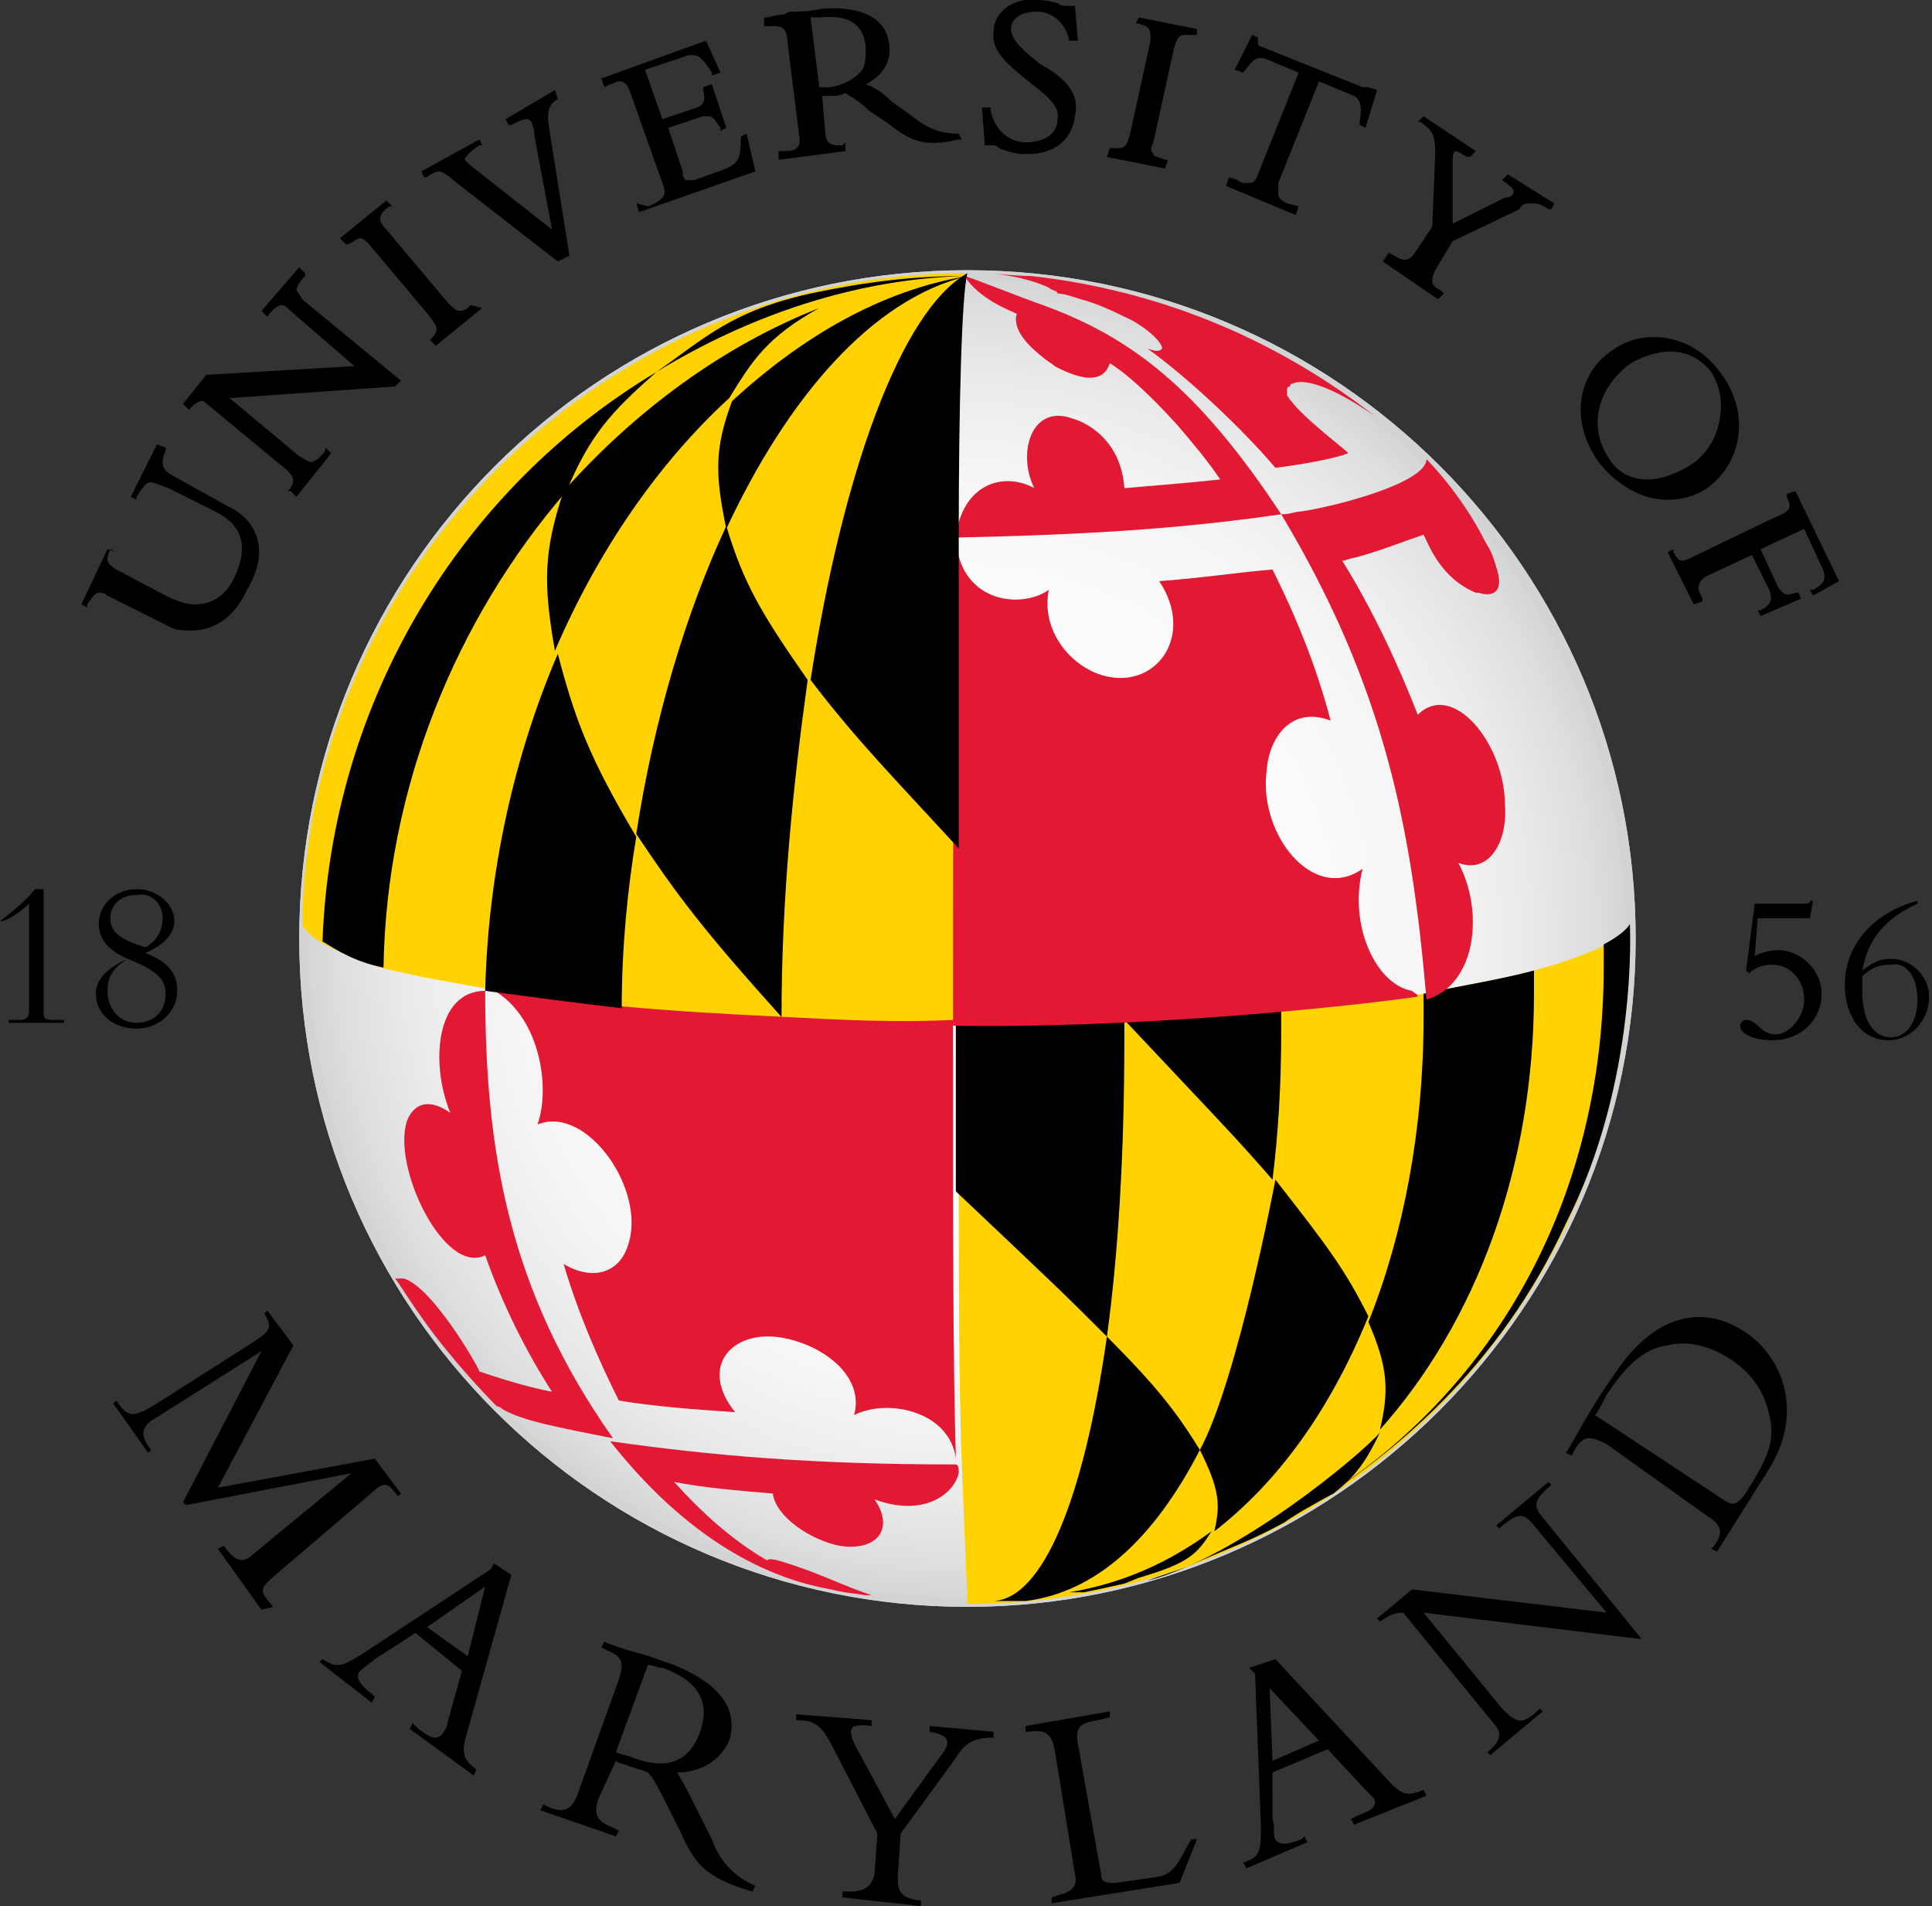 <?xml version="1.0" encoding="utf-8"?>
<!-- Generator: Adobe Illustrator 24.0.1, SVG Export Plug-In . SVG Version: 6.00 Build 0)  -->
<svg version="1.1" id="Layer_1" xmlns="http://www.w3.org/2000/svg" xmlns:xlink="http://www.w3.org/1999/xlink" x="0px" y="0px"
	 viewBox="0 0 66.5 65.6" style="enable-background:new 0 0 66.5 65.6;" xml:space="preserve">
<rect x="0" y="0" width="66.5" height="65.6" fill="#333333" stroke="none"/>
<style type="text/css">
	.st0{fill:url(#SVGID_1_);}
	.st1{fill:#D1D3D4;}
	.st2{fill:#FFD200;}
	.st3{fill:#E31933;}
</style>
<g>
	<g>
		<g>
			<g>
				
					<radialGradient id="SVGID_1_" cx="33.974" cy="32.281" r="22.997" gradientTransform="matrix(1 0 0 1 -0.721 2.601006e-04)" gradientUnits="userSpaceOnUse">
					<stop  offset="0" style="stop-color:#FFFFFF"/>
					<stop  offset="0.515" style="stop-color:#FCFCFC"/>
					<stop  offset="0.7" style="stop-color:#F5F5F5"/>
					<stop  offset="0.833" style="stop-color:#EBEBEC"/>
					<stop  offset="0.939" style="stop-color:#DDDEDF"/>
					<stop  offset="1" style="stop-color:#D1D3D4"/>
				</radialGradient>
				<path class="st0" d="M33.3,55.3c-12.7,0-23-10.3-23-23c0-12.7,10.3-23,23-23c12.7,0,23,10.3,23,23C56.3,45,45.9,55.3,33.3,55.3z
					"/>
			</g>
			<g>
				<path class="st1" d="M33.3,55.3c-12.7,0-23-10.3-23-23c0-12.7,10.3-23,23-23c12.7,0,23,10.3,23,23C56.3,45,45.9,55.3,33.3,55.3z
					 M33.3,9.6c-12.5,0-22.7,10.2-22.7,22.7C10.6,44.8,20.7,55,33.3,55c12.5,0,22.7-10.2,22.7-22.7C55.9,19.8,45.8,9.6,33.3,9.6z"/>
			</g>
			<path class="st2" d="M56.1,31.8c0,0.1-0.4,0.4-0.8,0.7c0,0,0,0,0,0c-0.6,0.3-1.4,0.6-2.5,0.9c-1.1,0.3-2.4,0.5-3.8,0.8
				c-1.4,0.2-3.1,0.4-4.8,0.5c0,0,0,0,0,0c-2.2,0.2-3.6,0.3-5.4,0.4c-1.9,0.1-3.8,0.1-5.8,0.1c0,0.3,0,0.5,0,0.8c0,1.8,0,3.5,0,5.1
				c0,8.8,0.1,8.8,0.3,14.1c12.6,0,22.8-10.2,22.8-22.8C56.1,32.3,56.1,32,56.1,31.8z"/>
			<g>
				<path d="M32.9,35.9c0,1.8,0,3.5,0,5.1c3.7,3.5,3.7,3.5,5.2,5c0.4-2.9,0.6-6.4,0.6-10.2c0-0.3,0-0.5,0-0.8
					c-2.3,0.1-3.8,0.1-5.8,0.1C32.9,35.4,32.9,35.7,32.9,35.9z"/>
				<path d="M41.3,49.9c-0.8-1.3-1.5-2.2-3.2-3.9c-0.8,5.6-2.2,9-3.9,9.1c0.1,0,0.4,0,0.5,0c0.2,0,0.4,0,0.6,0
					C37.7,54.8,39.7,53,41.3,49.9z"/>
				<path d="M43.9,40.6c0,0-1.3,6.9-2.6,9.3c0.7,1.4,0.7,1.9,0.5,2.8c2.2-1.7,4-4.2,5.3-7.4C46.3,43.7,45.7,42.9,43.9,40.6z"/>
				<path d="M37.3,54.8c0.5-0.1,0.5-0.1,1.4-0.3l0.5-0.2c1.7-0.5,2-0.8,2.5-1.6c-1.5,1.1-3.1,1.8-4.9,2.1L37.3,54.8z"/>
				<path d="M47.5,49.2c3.3-3.7,5.3-9,5.3-15c0-0.3,0-0.5,0-0.8c-1.1,0.3-2.4,0.5-3.8,0.8c0,0.3,0,0.5,0,0.8c0,3.9-0.7,7.5-1.9,10.5
					C47.8,47.1,47.8,47.9,47.5,49.2z"/>
				<path d="M44.1,34.7c-2.2,0.2-3.6,0.3-5.4,0.4c3.1,3.3,3.8,4,5.1,5.5c0.2-1.6,0.3-3.3,0.3-5.1C44.1,35.2,44.1,34.9,44.1,34.7z"/>
			</g>
			<path d="M28.2,10.6c1.3-0.5,2.5-1,5-1.2l0,0C31.5,9.6,29.8,10,28.2,10.6"/>
			<g>
				<path class="st3" d="M48.6,34.1c-1.2-0.2-2.2-2.2-1.7-4.2c-1.7,1.2-3.6-1.2-3.3-3.4c0.1-1.2,0.9-2.2,2.2-1.7
					c-0.5-1.9-1.2-3.6-2-5.2c-1.2,0.1-2.5,0.3-3.9,0.4c1.2,1.8,0,3.6-1.7,3.3c-1.2-0.2-2.4-1.5-2.1-3c-1,0.7-3.1,0.4-3.2-1.8
					c-0.1,4.6-0.1,10.6-0.1,16.8c6.1,0.1,13.2-0.6,16-1c0,0,0,0,0,0C48.8,34.2,48.7,34.2,48.6,34.1z"/>
			</g>
			<g>
				<path class="st3" d="M18.5,38.7c1.7-0.7,3.8,2.3,3.1,4.2c-0.3,0.9-1.2,1.2-2.2,0.6c0.5,1.7,1.2,3.3,1.9,4.7
					c1.2,0.2,2.5,0.3,4,0.4c-1.2-1.5-0.2-2.7,1.3-2.6c1.4,0.1,3.2,1.2,2.8,2.7c1.2-0.6,3.3-0.1,3.5,1.5c-0.1-3.4-0.1-8.5-0.1-14.4
					c0-0.3,0-0.5,0-0.8c-1.9,0-3.9-0.1-5.8-0.1c-4.1-0.2-6.9-0.4-10.4-1c0,0,0,0,0,0C18.5,34.6,19,37.3,18.5,38.7z"/>
			</g>
			<path class="st3" d="M44.1,17.7L44.1,17.7L44.1,17.7C44.1,17.7,44.1,17.7,44.1,17.7L44.1,17.7L44.1,17.7c0.3,0,0.5-0.1,0.7-0.1
				c1.3-0.2,4.3-1,4.3-1.8c0,0,1.2,1.2,2,2.8c0.1,0.2,0.2,0.3,0.3,0.6c0.1,0.3,0.2,0.6,0.2,0.8c0,0.5-0.4,0.5-0.7,0.4
				c0,0-0.1,0-0.1,0c-1.2-0.5-1.6-1.6-1.8-2c-0.6,0.2-1.6,0.6-2.4,0.8c-0.1,0-0.3,0.1-0.4,0.1c1,1.6,1.9,3.5,2.6,5.3
				c1.2-1.2,3,1,3,3.1c0.1,1.2-0.5,2.4-1.6,2c0.9,1.7,0.6,4.2-1.1,4.7C48.6,28.6,47.7,23.7,44.1,17.7L44.1,17.7L44.1,17.7"/>
			<path class="st3" d="M44.1,17.7L44.1,17.7L44.1,17.7L44.1,17.7L44.1,17.7c-2.9-4.4-5.2-6.1-8.2-7.2c-0.6-0.2-2.6-1-2.7-1l0,0l0,0
				c0.5,0.8,1.6,1.2,1.8,1.3c-0.1,0.3,0,0.8,0.9,1.5c0.1,0.1,0.3,0.2,0.4,0.3c1.5,0.8,1.8,0.2,1.9-0.1c0,0,0,0,0,0
				c0.5,0.3,1.3,1,2.3,2.1c0.6,0.7,1.1,1.3,1.5,1.9c-0.9,0.1-2.1,0.2-3.3,0.3c-0.1-1.5-1.1-2.2-1.8-2.4c-1.4-0.5-1.9,1.2-1.3,2.4
				c-1.1-0.6-2.5-0.1-2.7,1.7C37.5,18.4,40.6,18.2,44.1,17.7L44.1,17.7L44.1,17.7"/>
			<path class="st3" d="M44.3,13.6c0,0,0-0.1,0-0.2c0-0.1,0.1-0.1,0.1-0.1s0-0.1,0.1-0.1c0.2-0.1,0.9-0.2,2.8,1.1
				c-4-3.1-8.2-4.4-11.8-4.8C35,9.5,34,9.4,34,9.4c1.2,0.1,1.9,0.4,2.1,0.5c0.1,0.1,0.3,0.1,0.3,0.2c0,0,0,0,0,0
				c0.2,0,0.5,0.1,0.8,0.2c0.4,0.1,0.9,0.3,1.5,0.6c0.5,0.2,1.3,0.8,1.3,1.1c-0.1,0.1-0.2,0.1-0.5,0c1.4,1,3.3,2.8,4.4,4.1
				c0.8-0.1,2-0.3,2.5-0.5C46.5,15.6,44.7,14.3,44.3,13.6z"/>
			<path class="st3" d="M21.1,49.5c-2-0.4-3.1-0.6-3.8-1c-0.1-0.1-0.2-0.1-0.2-0.1c0,0-1.1-1.1-2.1-2.4c-0.7-0.9-1.3-1.9-1.4-2
				c0,0,0.2,0,0.3,0c1,0.3,2.6,3.1,2.6,3.2c0.6,0.2,1.5,0.5,2.5,0.7c-0.9-1.4-1.7-3-2.3-4.7c-1.4,0.7-3.2-3-2.7-4.6
				c0.1-0.3,0.5-1,1.5-0.3c-0.7-1.7-0.5-4.2,1.2-4.2C16.7,39.6,17.5,44.4,21.1,49.5"/>
			<path class="st3" d="M33,50.7c-0.2,0.8-1.3,1.5-2.9,0.9c0.7,1,0.1,1.8-1.2,1.6c-1-0.2-2.2-1-2.3-1.8c-1.2-0.1-2.4-0.2-3.4-0.4
				c1,1.1,2,2,3.2,2.7c0.1-0.1,0.4,0,1,0.2c0.9,0.3,1.7,0.7,2.6,1c0,0-0.2,0-0.2,0c-0.7-0.1-0.8-0.1-1.2-0.2
				c-1.7-0.3-4.6-1.3-7.6-5.1h0h0l0,0c3.5,0.5,7,0.8,11.9,0.8C33,50.4,33,50.6,33,50.7"/>
			<path class="st2" d="M33.2,9.4c-12.2,0-22.6,10-22.8,22.4l0,0c0,0,0.1,0.3,0.6,0.6v0v0c0.5,0.3,1.2,0.6,2.1,0.9
				c1.2,0.3,2.4,0.5,3.5,0.7l0,0c3.5,0.6,6.3,0.8,10.4,1c1.9,0.1,3.9,0.2,5.8,0.1c0-1.2,0-7.8,0-14.2c0-0.8,0-1.7,0-2.6
				C33,14.2,33.1,10,33.2,9.4L33.2,9.4z"/>
			<path d="M44.2,52.4c-1.3,0.7-1.5,0.7-3.3,1.5c-0.5,0.2-0.9,0.3-1.4,0.5c3.1-0.8,7.3-4.3,8-5.1c-0.4,0.8-0.7,1.4-1.6,2.1
				C45.7,51.5,44.6,52.1,44.2,52.4z"/>
			<path d="M13.2,33.3c-1-0.2-1.6-0.6-2.1-0.9c0.3-8.3,4.8-15.6,11.5-19.6c-1.6,1.4-2.3,2.2-3.1,4.1C15.7,21.3,13.3,27.1,13.2,33.3"
				/>
			<path d="M22.6,12.8c1.7-1.2,2.6-2.1,5.3-2.7c1.9-0.4,3.5-0.6,5.3-0.6l0,0C29.4,9.6,25.7,10.9,22.6,12.8"/>
			<path d="M21.4,34.7c-1.7-0.2-3.2-0.4-4.7-0.6c0.1-4.1,1-8.1,2.5-11.6c0.6,2.3,1.1,3.6,2.7,6.3C21.6,30.6,21.4,32.6,21.4,34.7"/>
			<path d="M33,18.4c0,2.5,0,5.1,0,7.1c0,2,0,3.4,0,3.7c-2.2-2.4-3.5-3.7-5.1-5.8c1.1-7.1,3.1-12.7,5.4-14l0,0l0,0
				C33.1,10.1,33,14.1,33,18.4z"/>
			<g>
				<path d="M25,18.1c-1.4,3-2.5,6.7-3.1,10.6c1.4,2.1,2.3,3.3,5,6.3c0-4.1,0.4-8,0.9-11.6C26.2,21.1,25.6,20.1,25,18.1z"/>
			</g>
			<path d="M55.2,32.5c0,0.3,0,0.5,0,0.8c0,8.1-3.9,14.8-10.1,18.5L45,51.9c2.9-1.8,6.6-4.8,8.9-9.8c2.5-4.9,2.2-10.3,2.2-10.3
				C56,32,55.6,32.3,55.2,32.5z"/>
			<g>
				<path d="M28.2,10.6c-3.3,1.3-6.3,3.5-8.8,6.3c-0.7,2.1-0.7,3.2-0.3,5.5c1.5-3.5,3.6-6.5,6-8.7C25.9,12.4,26.4,11.6,28.2,10.6z"
					/>
			</g>
			<path d="M25,18.2c-0.4-1.9-0.4-2.8,0.2-4.4c2.4-2.2,5.1-3.8,8.1-4.3C30,10.3,27.1,13.7,25,18.2"/>
		</g>
		<g>
			<g>
				<path d="M7.8,17.4L6,16.4c-0.4-0.2-0.5-0.4-0.3-0.9l0-0.1l-0.3-0.1l-0.9,1.8l0.2,0.1l0-0.1c0.2-0.3,0.3-0.5,0.5-0.5
					c0.1,0,0.3,0.1,0.6,0.2l1.6,0.8c1.2,0.6,1,1.5,0.7,2.2c-0.3,0.7-0.8,1-1.4,1c-0.3,0-0.5-0.1-0.8-0.2l-1.9-1
					c-0.3-0.2-0.4-0.3-0.2-0.7L4,19l-0.3-0.1l-0.9,1.9L3,20.9l0-0.1c0.2-0.3,0.3-0.4,0.4-0.4c0.1,0,0.2,0,0.3,0.1l2,1
					c0.3,0.2,0.6,0.2,0.9,0.2c0.8,0,1.5-0.5,1.9-1.4C9.4,18.8,8.7,17.8,7.8,17.4z"/>
				<path d="M10.2,10c0-0.1,0.1-0.3,0.3-0.5l0-0.1l-0.2-0.2l-1.3,1.5l0.2,0.2l0,0c0.2-0.3,0.4-0.4,0.5-0.4c0.1,0,0.2,0.1,0.3,0.2
					l2.2,1.9l-5.1,0.3l-0.8,1l0.2,0.2l0,0c0.2-0.2,0.3-0.3,0.5-0.3l2.9,2.4c0.2,0.2,0.3,0.4,0,0.7L10,16.9l0.2,0.2l1.2-1.5l-0.2-0.2
					l0,0.1c-0.2,0.3-0.4,0.4-0.5,0.4l0,0c-0.1,0-0.2-0.1-0.4-0.2l-2.4-2l5.7-0.4l0.2-0.2l-3.4-2.8C10.3,10.1,10.2,10,10.2,10z"/>
				<path d="M16.2,10.5c-0.2,0.2-0.3,0.2-0.4,0.2c-0.1,0-0.2-0.1-0.4-0.3l-2.1-2.5C13,7.6,13,7.4,13.4,7.1l0.1,0l-0.2-0.2l-1.6,1.3
					l0.2,0.2l0.1,0c0.2-0.1,0.3-0.2,0.4-0.2c0.1,0,0.2,0.1,0.3,0.2l2.1,2.5c0.3,0.4,0.3,0.5,0,0.8l0,0l0.2,0.2l1.6-1.3L16.2,10.5
					L16.2,10.5z"/>
				<path d="M19.2,3.4L19.2,3.4l-0.1-0.3l-1.7,1l0.1,0.2l0.1,0c0.2-0.1,0.4-0.2,0.5-0.2c0.1,0,0.1,0,0.2,0.1c0,0.1,0.1,0.2,0.1,0.5
					L19,7.9l-2.8-2.2C16.1,5.6,16,5.5,16,5.5c0-0.1,0.2-0.3,0.5-0.5l0.1,0l-0.1-0.2l-2,1.1l0.1,0.2l0.1,0C14.8,6,15,5.9,15.1,5.9
					c0.1,0,0.3,0.1,0.5,0.3L19.2,9l0.4-0.2l-0.7-4.4C18.8,3.8,18.9,3.6,19.2,3.4z"/>
				<path d="M25.5,4.7L25.5,4.7c0,0.8-0.1,0.9-0.5,1.1l-1.1,0.4c-0.1,0-0.2,0-0.2,0c-0.1,0-0.2,0-0.2-0.3l-0.5-1.5l1.2-0.4
					c0.1,0,0.2,0,0.2,0c0.1,0,0.2,0.1,0.4,0.4l0,0.1L25,4.4l-0.5-1.5L24.2,3l0,0.1c0.1,0.4,0,0.5-0.2,0.6l-1.2,0.4l-0.6-1.7l1.5-0.5
					c0.1,0,0.1,0,0.2,0c0.1,0,0.3,0.1,0.6,0.6l0,0.1l0.3-0.1l-0.5-1.1l-3.6,1.3l0.1,0.3l0.2-0.1c0.1,0,0.2-0.1,0.3-0.1
					c0.2,0,0.3,0.1,0.4,0.4l1.1,3.1c0.1,0.2,0.1,0.4,0,0.5c-0.1,0.1-0.2,0.2-0.5,0.3L21.9,7L22,7.3l4-1.4l-0.3-1.3L25.5,4.7z"/>
				<path d="M33,4.6c-0.5,0-1-0.1-1.6-0.6l-0.7-0.5c-0.3-0.3-0.6-0.5-0.9-0.6c0.6-0.3,0.9-0.8,0.8-1.4c-0.1-0.9-1-1.3-2.3-1.2
					c-0.5,0.1-0.7,0.1-1,0.1c-0.1,0-0.2,0-0.3,0.1c-0.3,0-0.5,0.1-0.6,0.1l-0.1,0l0,0.3l0.2,0c0.1,0,0.1,0,0.2,0
					c0.2,0,0.4,0.1,0.4,0.5l0.4,3.2c0.1,0.5-0.1,0.6-0.5,0.6l-0.2,0l0,0.3l2.3-0.3l0-0.3L29,5c-0.1,0-0.1,0-0.2,0
					c-0.2,0-0.4-0.1-0.4-0.5l-0.1-1.2c0.1,0,0.2,0,0.3,0c0.2,0,0.3,0,0.5-0.1h0c0.1,0.1,0.4,0.2,0.8,0.6l0.6,0.4
					c0.8,0.6,1.2,0.9,2.5,0.6l0.1,0L33,4.6L33,4.6z M29.8,1.6c0,0.4,0,0.7-0.2,0.9c-0.2,0.2-0.5,0.4-1,0.5l-0.1,0
					c-0.1,0-0.2,0-0.3,0l-0.3-2.4c0.1,0,0.2,0,0.3,0C29.2,0.5,29.7,0.8,29.8,1.6z"/>
				<path d="M35.8,2.2c-0.5-0.4-1-0.8-1-1.2c0-0.4,0.4-0.6,0.9-0.6c0.5,0,1,0.4,1.1,1l0,0l0.3,0L37,0.2l-0.2,0l0,0c0,0-0.1,0-0.1,0
					h0c-0.1,0-0.2,0-0.3-0.1C36.3,0.1,36.1,0,35.7,0c-0.8-0.1-1.5,0.4-1.5,1.1c-0.1,0.7,0.6,1.2,1.2,1.7c0.5,0.4,1.1,0.8,1,1.3
					c0,0.6-0.6,0.8-1.1,0.8c-0.6,0-1.1-0.5-1.2-1.1l0-0.1l-0.3,0L33.9,5l0.2,0l0,0c0,0,0,0,0.1,0h0c0,0,0.1,0,0.2,0.1
					c0.2,0.1,0.6,0.2,0.8,0.2c0.1,0,0.1,0,0.2,0h0c0.9,0,1.5-0.5,1.6-1.3C37.2,3.1,36.5,2.6,35.8,2.2z"/>
				<path d="M39.1,0.8L39.1,0.8c0.5,0.1,0.5,0.2,0.5,0.6l-0.7,3.2c-0.1,0.4-0.2,0.5-0.4,0.5c-0.1,0-0.1,0-0.2,0l-0.1,0l-0.1,0.3
					l2,0.4l0.1-0.3l-0.1,0c-0.2-0.1-0.4-0.1-0.4-0.2c-0.1-0.1-0.1-0.2,0-0.4l0.7-3.2c0.1-0.4,0.2-0.5,0.4-0.5c0.1,0,0.2,0,0.3,0
					l0.1,0L41.2,1l-2-0.4L39.1,0.8z"/>
				<path d="M47.1,3C47.1,3,47.1,3,47.1,3C47,3,47,3,46.9,3l-3.5-1.4c0,0-0.1,0-0.1-0.1c0,0,0,0,0-0.1l0-0.1l-0.2-0.1l-0.6,1.2
					l0.3,0.1l0,0C43,2.2,43.2,2,43.3,2c0,0,0.1,0,0.2,0l1.2,0.5l-1.4,3.5c-0.1,0.3-0.2,0.3-0.4,0.3c-0.1,0-0.2,0-0.3-0.1l-0.3-0.1
					l-0.1,0.3l2.4,1l0.1-0.3L44.3,7C44.1,6.9,44,6.8,44,6.7c0-0.1,0-0.2,0-0.4l1.4-3.5l1.2,0.5c0.2,0.1,0.3,0.3,0.2,0.9l0,0.1
					L47,4.4l0.4-1.3L47.1,3L47.1,3z"/>
				<path d="M51.7,6.2L51.7,6.2c0.3,0.2,0.4,0.3,0.4,0.4c0,0.1-0.1,0.2-0.3,0.2L50,7.7l0-2.2c0-0.3,0.1-0.3,0.1-0.3
					c0.1,0,0.2,0.1,0.4,0.2l0.1,0l0.2-0.2l-1.8-1.2l-0.2,0.2l0.1,0c0.4,0.3,0.5,0.4,0.5,1.1l-0.1,2.5l-0.6,0.9
					c-0.2,0.3-0.4,0.3-0.7,0.1l-0.2-0.1L47.6,9l1.9,1.3l0.2-0.2l-0.1-0.1c-0.2-0.1-0.3-0.2-0.3-0.3c0-0.1,0-0.2,0.1-0.4l0.6-1
					l2.3-1.1C52.4,7,52.5,7,52.7,7C52.9,7,53,7,53.3,7.2l0.1,0L53.5,7l-1.6-1L51.7,6.2z"/>
				<path d="M59.2,12.8c-0.6-0.8-1.4-1.2-2.3-1.2c-0.6,0-1.1,0.2-1.6,0.6c-1.1,0.9-1.2,2.5-0.2,3.8c0.6,0.7,1.4,1.2,2.3,1.2h0
					c0.6,0,1.2-0.2,1.6-0.6C60,15.7,60.2,14.1,59.2,12.8z M59.2,14.4c-0.1,0.6-0.4,1.2-1,1.6c-0.5,0.3-1,0.5-1.5,0.5
					c-0.5,0-1-0.2-1.3-0.7c-0.7-1-0.5-2.3,0.6-3.2c0.4-0.3,1-0.5,1.5-0.5c0.5,0,1,0.2,1.4,0.7C59.2,13.3,59.3,13.8,59.2,14.4z"/>
				<path d="M61.8,16.9l-0.3,0.1l0,0.1c0.2,0.4,0.1,0.5-0.4,0.7l-2.7,1.3c-0.2,0.1-0.4,0.2-0.5,0.2c-0.1,0-0.2-0.1-0.3-0.3l0-0.1
					l-0.2,0.1l0.9,1.8l0.3-0.1l0-0.1c-0.1-0.2-0.2-0.4-0.1-0.5c0-0.1,0.1-0.2,0.3-0.3l1.5-0.7l0.6,1.2c0.1,0.3,0.1,0.5-0.3,0.7
					l-0.1,0l0.1,0.2l1.4-0.6l-0.1-0.2l-0.1,0c-0.3,0.1-0.4,0.1-0.6-0.2l-0.6-1.3l1.5-0.7l0.6,1.3c0.2,0.4,0.1,0.6-0.3,0.8l-0.1,0
					l0.1,0.2l0.9-0.5L61.8,16.9z"/>
			</g>
			<path d="M6.3,51.7L9,46.5l0,0l-3.8,2.4c-0.4,0.3-0.3,0.6,0,1L5.1,50l-1.2-1.7L4,48.2c0.4,0.6,0.6,0.6,1.4,0.1l3.3-2.1
				c0.6-0.4,0.7-0.5,0.4-1l0.1-0.1l0.9,1.2l-2.6,4.9l5.4-1l0.9,1.2l-0.1,0.1c-0.3-0.4-0.4-0.5-0.7-0.3l-3.4,2.9
				c-0.7,0.6-0.7,0.6-0.2,1.2L9,55.4l-1.5-2.1l0.2-0.1c0.3,0.4,0.6,0.7,1,0.3l3.4-2.8l0,0l-5.7,1.1L6.3,51.7z"/>
			<path d="M16.1,57l-1.4-1l2-1.4L16.1,57z M15.9,57.5l-0.5,1.8c0,0.1-0.1,0.3-0.2,0.4c-0.2,0.2-0.4,0.1-0.8-0.2l-0.2-0.2l-0.1,0.2
				l2.2,1.6l0.1-0.2c-0.4-0.3-0.5-0.5-0.4-1l1.6-5.7L17,53.8L16.9,54l-4.4,2.9c-0.8,0.5-0.9,0.5-1.4,0.2L11,57.2l1.8,1.4l0.1-0.2
				l-0.1-0.1c-0.4-0.3-0.6-0.6-0.4-0.8c0.1-0.1,0.4-0.3,0.5-0.4l1.4-0.9L15.9,57.5z"/>
			<path d="M22.3,57.3c0.2,0,0.3,0.1,0.5,0.1c1.4,0.5,1.6,1.3,1.3,2.2c-0.4,1.1-1.2,1.3-2.3,0.9c-0.2-0.1-0.4-0.1-0.6-0.2L22.3,57.3
				z M21.2,60.6c0.1,0.1,0.3,0.1,0.5,0.2c0.3,0.1,0.4,0.1,0.6,0.2c0.2,0.2,0.4,0.6,0.7,1.2l0.4,0.8c0.5,1.1,0.8,1.6,2.5,2.1l0.1-0.2
				c-0.7-0.3-1.2-0.8-1.5-1.6l-0.5-1c-0.3-0.6-0.5-1-0.7-1.3c0.8,0,1.5-0.4,1.8-1.1c0.3-1-0.2-1.9-1.9-2.6c-0.6-0.2-0.8-0.3-1.2-0.4
				c-0.4-0.1-1-0.3-1.2-0.4l-0.1,0.2l0.2,0.1c0.5,0.2,0.6,0.4,0.4,1l-1.4,3.9c-0.2,0.6-0.5,0.7-1,0.5l-0.2-0.1l-0.1,0.2l2.6,0.9
				l0.1-0.2l-0.2-0.1c-0.5-0.2-0.7-0.4-0.5-1L21.2,60.6z"/>
			<path d="M32.4,60.4c0.4-0.5,0.2-0.7-0.4-0.8l0-0.2l2.2,0.2l0,0.2c-0.7,0-1,0.2-1.3,0.7L31,63.1l-0.1,1.5c0,0.5,0.1,0.7,0.7,0.8
				l0.1,0l0,0.2L29,65.3l0-0.2l0.2,0c0.6,0,0.8-0.2,0.9-0.6l0.1-1.4l-1.5-2.9c-0.4-0.8-0.6-1-1.3-1l0-0.2l2.6,0.2l0,0.2
				c-0.8-0.1-0.8,0.1-0.6,0.6l1.4,2.6L32.4,60.4z"/>
			<path d="M40.6,64.8l-4.4,0.7l0-0.2l0.3-0.1c0.4-0.1,0.6-0.3,0.5-0.7l-0.7-4.3c-0.1-0.5-0.3-0.7-0.9-0.6l-0.1,0l0-0.2l2.9-0.5
				l0,0.2l-0.4,0.1c-0.6,0.1-0.8,0.2-0.7,0.8l0.8,4.5c0,0.3,0.2,0.3,0.5,0.3l1.4-0.2c0.6-0.1,0.7-0.4,1.2-1.3l0.2,0L40.6,64.8z"/>
			<path d="M45.4,59.9l-1.6,0.7l-0.1-2.5L45.4,59.9z M45.7,60.2l1.3,1.4c0.1,0.1,0.2,0.2,0.3,0.3c0.1,0.3-0.1,0.4-0.6,0.6l-0.2,0.1
				l0.1,0.2l2.5-1l-0.1-0.2c-0.5,0.2-0.7,0.2-1.1-0.2l-4-4.3L43,57.4l0.2,0.2l0.2,5.2c0,0.9,0,1.1-0.6,1.3l0.1,0.2l2.1-0.9l-0.1-0.2
				l-0.1,0.1c-0.5,0.2-0.8,0.2-0.9,0c-0.1-0.1,0-0.5-0.1-0.7L43.8,61L45.7,60.2z"/>
			<path d="M56.4,56.4L49,55.5l2.7,3.3c0.5,0.5,0.7,0.6,1.3,0l0.1,0.1l-1.8,1.5l-0.1-0.1l0,0c0.5-0.4,0.5-0.7,0.2-1l-3.1-3.8
				c-0.3,0-0.5,0.1-0.8,0.3l-0.1-0.1l1.2-1l6.7,0.8l-2.5-3c-0.4-0.5-0.6-0.4-1.2,0.1l-0.1-0.1l1.8-1.5l0.1,0.1
				c-0.6,0.5-0.6,0.7-0.4,1l3.5,4.3L56.4,56.4z"/>
			<path d="M54.9,48.7c0.1-0.1,0.2-0.3,0.4-0.7c0.8-1.2,1.4-1.6,2.1-1.7c0.8-0.2,1.6,0.1,2.2,0.5c0.9,0.6,1.2,1.4,1.3,1.9
				c0.2,0.8,0,1.4-0.7,2.5c-0.4,0.7-0.6,0.6-0.9,0.4L54.9,48.7z M58.8,52.2c0.5,0.3,0.5,0.6,0.2,1l-0.1,0.1l0.2,0.1l1.7-2.7
				c1.4-2.1,0.5-4.1-0.8-4.9c-1.4-0.9-3.1-0.6-4.5,1.6c-0.3,0.4-0.6,0.9-0.9,1.4c-0.3,0.5-0.5,0.9-0.7,1.2l0.2,0.1l0.1-0.2
				c0.3-0.5,0.5-0.5,1.1-0.2L58.8,52.2z"/>
			<path d="M1.5,30.6v4.2c0,0.2,0,0.3,0.3,0.3h0.4v0.1H0.3v-0.1h0.4c0.2,0,0.3-0.1,0.3-0.3v-3.7c-0.2,0.2-0.6,0.5-0.9,0.6L0,31.7
				c0.4-0.3,1-0.8,1.2-1.1H1.5z"/>
			<path d="M5.7,34.2c0,0.6-0.4,1-1,1c-0.6,0-1-0.5-1-1.1c0-0.5,0.2-0.8,0.7-1.1C5.4,33.4,5.7,33.7,5.7,34.2z M6,31.7
				c0-0.6-0.6-1.1-1.3-1.1c-0.7,0-1.3,0.5-1.3,1.2c0,0.5,0.3,0.9,1,1.2c-0.7,0.3-1.1,0.7-1.1,1.2c0,0.7,0.6,1.2,1.4,1.2
				c0.8,0,1.4-0.6,1.4-1.3c0-0.6-0.3-1-1.1-1.3C5.7,32.5,6,32.1,6,31.7z M5.6,31.6c0,0.4-0.2,0.8-0.6,1C4,32.3,3.8,32,3.8,31.6
				c0-0.5,0.4-0.8,0.9-0.8C5.2,30.7,5.6,31.1,5.6,31.6z"/>
			<path d="M60.4,31.1h1.7c0.1,0,0.2,0,0.2-0.1h0.1l-0.1,0.6h-1.8l-0.1,1.3c0.2-0.1,0.5-0.2,0.8-0.2c0.8,0,1.5,0.7,1.5,1.5
				c0,0.9-0.7,1.6-1.7,1.6c-0.6,0-1.1-0.2-1.1-0.5c0-0.1,0.1-0.2,0.2-0.2c0.4,0,0.5,0.5,1,0.5c0.5,0,1-0.6,1-1.2
				c0-0.7-0.5-1.2-1.1-1.2c-0.3,0-0.6,0.1-0.8,0.3l-0.1-0.1L60.4,31.1z"/>
			<path d="M66,34.4c0,0.8-0.4,1.3-0.9,1.3c-0.5,0-1-0.4-1-1.6c0-0.2,0-0.4,0-0.5c0.4-0.4,0.8-0.4,1-0.4C65.6,33.1,66,33.6,66,34.4z
				 M66,31c-1.5,0.4-2.5,1.5-2.5,2.9c0,1.1,0.6,1.9,1.5,1.9c0.8,0,1.4-0.7,1.4-1.5c0-0.7-0.6-1.3-1.3-1.3c-0.4,0-0.6,0.1-1,0.4
				c0.2-1.1,0.8-1.8,1.9-2.3L66,31z"/>
		</g>
	</g>
</g>
</svg>
